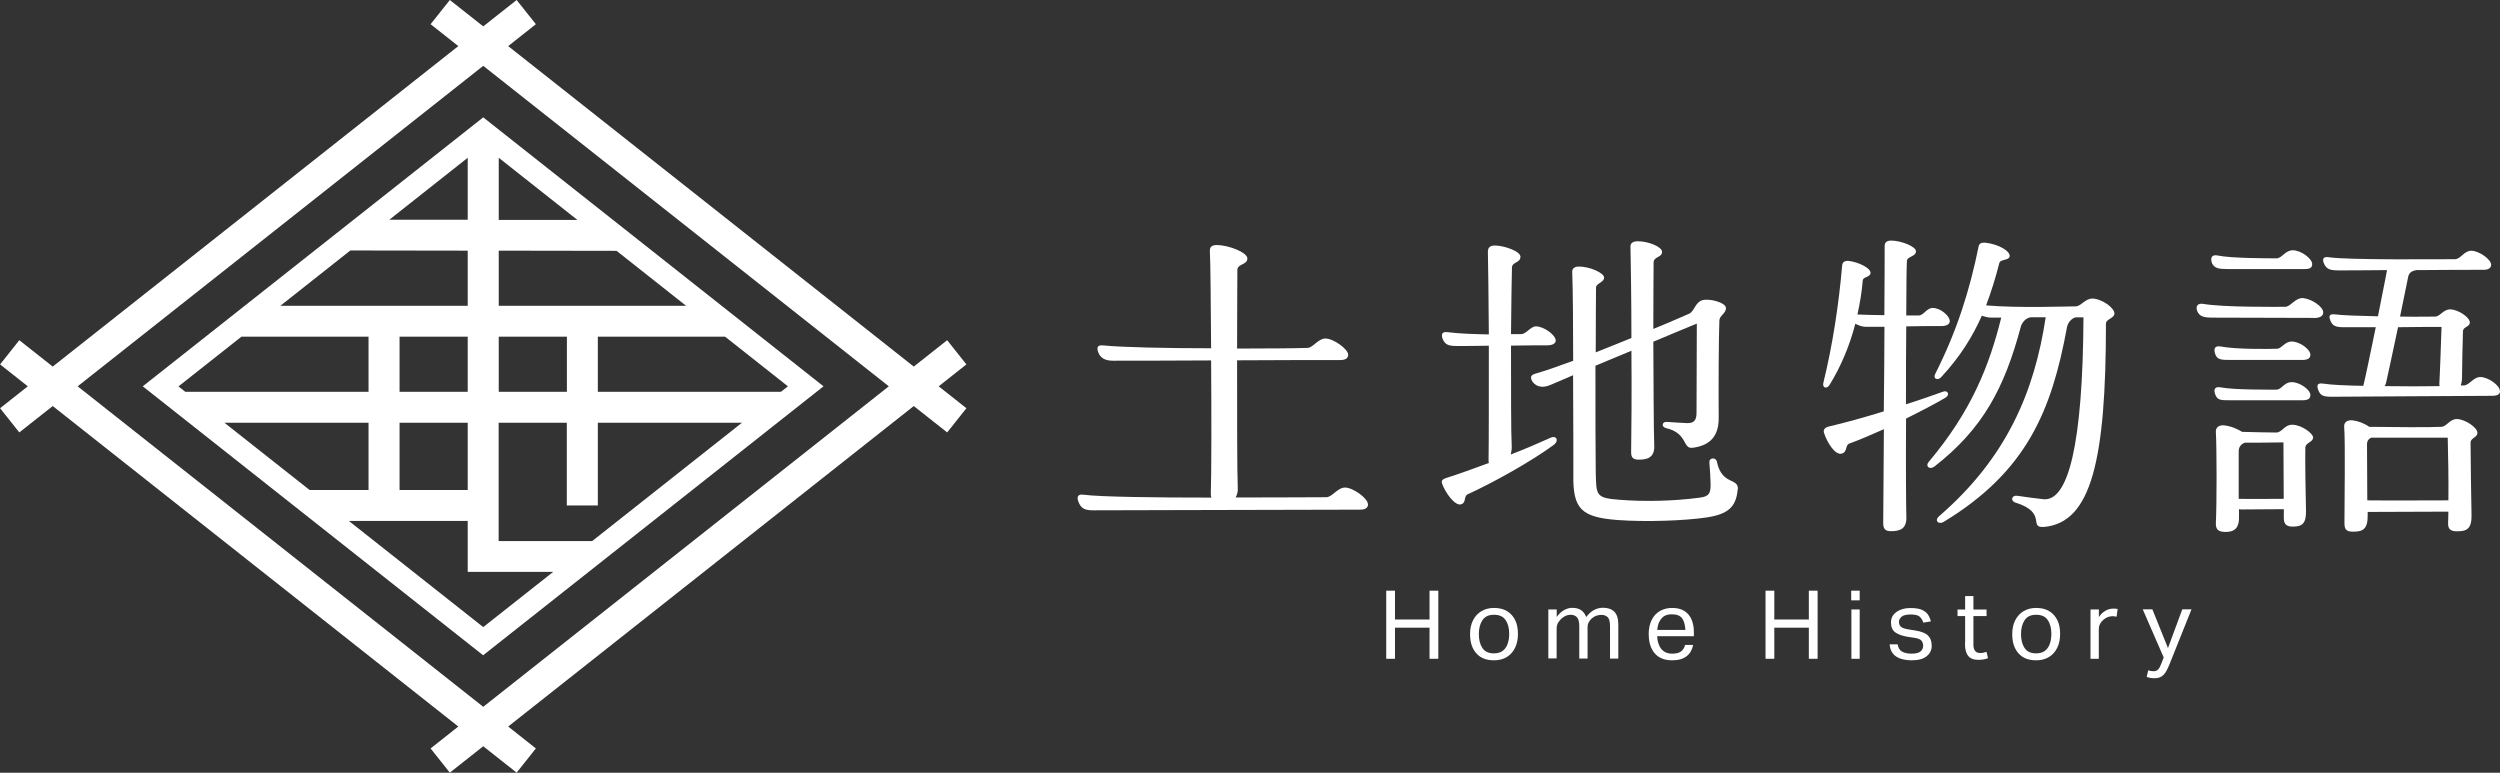 <svg width="220" height="68" viewBox="0 0 220 68" fill="none" xmlns="http://www.w3.org/2000/svg">
<rect x="0" y="0" width="220" height="68" fill="#333333" stroke="none"/>
<g clip-path="url(#clip0_1470_10507)">
<path d="M12.562 33.996L42.516 57.664L72.469 33.996L42.524 10.327L12.562 33.996ZM52.609 44.482V37.202H65.29L52.115 47.612H43.881V37.202H49.878V44.482H52.609ZM41.159 43.121H35.161V37.202H41.159V43.121ZM27.246 43.121L19.749 37.202H32.431V43.121H27.246ZM41.159 22.057V26.908H24.674L30.831 22.041L41.159 22.057ZM34.273 19.327L41.159 13.884V19.335H34.273V19.327ZM41.159 29.629V34.48H35.161V29.629H41.159ZM43.889 34.48V29.629H49.887V34.48H43.889ZM43.889 26.908V22.057L54.259 22.074L60.374 26.908H43.889ZM43.889 19.344V13.884L50.808 19.352H43.889V19.344ZM21.232 29.629H32.431V34.48H16.307L15.704 34.004L21.232 29.638V29.629ZM30.689 45.843H41.159V50.326H48.681L42.524 55.185L30.689 45.834V45.843ZM68.733 34.48H52.609V29.629H63.808L69.336 33.996L68.733 34.472V34.48Z" fill="white"/>
<path d="M85.043 32.067L83.351 29.938L80.411 32.259L44.72 4.057L47.157 2.129L45.465 0L42.525 2.321L39.585 0L37.893 2.129L40.331 4.057L4.64 32.259L1.7 29.938L0.008 32.067L2.445 33.996L0.008 35.924L1.7 38.053L4.64 35.732L40.331 63.934L37.893 65.863L39.585 67.992L42.525 65.671L45.465 67.992L47.157 65.863L44.72 63.934L80.411 35.732L83.351 38.053L85.043 35.924L82.605 33.996L85.043 32.067ZM42.525 62.198L6.834 33.996L42.525 5.794L78.216 33.996L42.525 62.198Z" fill="white"/>
<path d="M120.39 44.356C120.39 44.632 120.222 44.849 119.703 44.849C115.9 44.849 99.24 44.907 96.208 44.907C95.571 44.907 95.136 44.824 94.884 44.114C94.75 43.705 94.859 43.455 95.379 43.538C96.836 43.73 101.795 43.789 106.611 43.789C106.552 43.68 106.552 43.538 106.552 43.38C106.611 41.627 106.611 36.517 106.578 31.717C102.775 31.742 99.248 31.742 97.933 31.742C97.272 31.742 96.828 31.525 96.635 30.974C96.501 30.564 96.576 30.339 97.104 30.398C98.729 30.564 102.724 30.648 106.578 30.648C106.552 26.557 106.519 22.934 106.469 22.141C106.444 21.757 106.603 21.565 107.072 21.565C108.144 21.565 109.769 22.224 109.769 22.742C109.769 23.318 108.914 23.209 108.889 23.727C108.889 24.47 108.864 27.35 108.864 30.673C111.704 30.673 114.183 30.648 115.088 30.614C115.532 30.59 116.026 29.788 116.629 29.788C117.349 29.788 118.639 30.723 118.639 31.216C118.639 31.491 118.447 31.683 117.952 31.683C116.353 31.683 112.692 31.683 108.864 31.708C108.864 36.434 108.864 41.643 108.923 42.904C108.948 43.263 108.864 43.563 108.73 43.78C112.449 43.78 115.699 43.755 116.713 43.755C117.232 43.755 117.701 42.904 118.363 42.904C119.075 42.904 120.373 43.864 120.373 44.356H120.39Z" fill="white"/>
<path d="M136.772 39.122C134.762 40.608 131.294 42.528 129.175 43.488C128.79 43.655 129.041 44.198 128.622 44.365C128.069 44.615 127.165 43.321 126.913 42.578C126.83 42.361 126.855 42.194 127.274 42.061C128.404 41.702 129.694 41.234 131.018 40.742C130.993 40.658 130.993 40.55 130.993 40.416C131.018 39.264 131.018 34.73 131.018 30.423C129.837 30.448 128.79 30.448 128.296 30.448C127.525 30.448 127.19 30.389 126.947 29.813C126.813 29.404 126.888 29.154 127.441 29.237C128.513 29.371 129.837 29.404 131.018 29.429C130.993 26.165 130.959 23.201 130.934 22.157C130.934 21.773 131.127 21.606 131.571 21.606C132.316 21.606 133.799 22.099 133.799 22.591C133.799 23.143 133.087 23.034 133.053 23.527C133.028 24.236 132.995 26.657 132.969 29.404H133.849C134.318 29.404 134.678 28.72 135.172 28.72C135.834 28.72 136.906 29.462 136.906 29.98C136.906 30.231 136.58 30.389 136.194 30.389C135.507 30.389 134.293 30.389 132.969 30.414C132.969 34.171 132.969 38.237 133.028 39.172C133.053 39.473 133.003 39.748 132.944 39.998C134.159 39.531 135.365 39.013 136.471 38.513C136.99 38.295 137.183 38.788 136.772 39.114V39.122ZM152.913 43.096C152.779 44.657 152.008 45.267 150.132 45.542C148.256 45.818 144.872 45.951 142.309 45.759C139.168 45.509 138.397 44.799 138.456 41.752C138.456 40.683 138.456 36.918 138.431 33.019C137.635 33.378 136.94 33.654 136.446 33.871C135.868 34.121 135.29 34.121 134.879 33.62C134.661 33.261 134.628 33.019 135.131 32.877C136.01 32.627 137.166 32.218 138.439 31.75C138.439 28.569 138.414 25.488 138.355 23.869C138.355 23.652 138.573 23.46 138.875 23.46C139.922 23.435 141.161 24.036 141.161 24.42C141.161 24.862 140.475 24.913 140.449 25.297C140.449 26.065 140.424 28.369 140.424 31.007C141.471 30.598 142.543 30.155 143.565 29.746C143.565 26.29 143.507 23.017 143.482 21.673C143.482 21.373 143.733 21.231 144.118 21.231C145.081 21.231 146.262 21.723 146.262 22.166C146.262 22.658 145.55 22.575 145.517 23.067C145.517 23.727 145.492 26.14 145.492 28.945C146.983 28.344 148.139 27.818 148.658 27.601C149.102 27.384 149.177 26.616 149.789 26.424C150.392 26.232 151.883 26.616 151.883 27.108C151.883 27.601 151.305 27.768 151.305 28.21C151.246 29.579 151.221 34.305 151.246 36.718C151.271 38.362 150.501 39.214 148.934 39.406C148.055 39.514 148.524 38.112 146.623 37.678C146.179 37.569 146.237 37.102 146.681 37.127C147.041 37.152 148.222 37.235 148.499 37.235C149.018 37.235 149.295 37.043 149.295 36.325C149.295 34.73 149.32 30.999 149.32 28.477C148.214 28.945 146.899 29.462 145.492 30.072C145.517 33.779 145.517 37.836 145.576 39.297C145.576 40.282 144.939 40.449 144.227 40.449C143.733 40.449 143.54 40.282 143.54 39.815C143.565 38.062 143.599 34.463 143.565 30.865C142.493 31.308 141.421 31.767 140.399 32.184C140.399 35.916 140.399 40.007 140.424 41.46C140.483 43.572 140.366 43.822 142.518 43.981C144.637 44.148 147.175 44.114 149.621 43.789C150.417 43.68 150.534 43.38 150.534 42.637C150.534 42.228 150.476 41.267 150.425 40.691C150.4 40.249 151.003 40.224 151.087 40.633C151.531 42.745 153.014 42.002 152.93 43.079L152.913 43.096Z" fill="white"/>
<path d="M167.758 45.4C167.817 46.502 167.264 46.744 166.41 46.744C165.916 46.744 165.723 46.552 165.723 46.035L165.782 37.769C164.626 38.287 163.579 38.73 162.749 39.03C162.364 39.164 162.582 39.748 162.113 39.907C161.51 40.124 160.789 38.947 160.513 38.095C160.429 37.845 160.572 37.627 160.898 37.544C162.272 37.218 164.014 36.751 165.773 36.2C165.798 33.704 165.832 31.065 165.832 28.761H164.207C163.905 28.761 163.57 28.653 163.269 28.486C162.775 30.406 162.004 32.243 161.007 33.862C160.789 34.246 160.346 34.163 160.454 33.695C161.284 30.322 161.828 26.666 162.105 23.401C162.13 23.101 162.272 22.934 162.682 22.959C163.562 23.067 164.634 23.593 164.609 24.027C164.55 24.437 163.947 24.328 163.922 24.687C163.838 25.706 163.671 26.691 163.453 27.676C164.165 27.701 165.019 27.734 165.824 27.734C165.849 24.637 165.849 22.216 165.849 21.665C165.849 21.339 166.016 21.172 166.427 21.172C167.281 21.172 168.604 21.69 168.604 22.107C168.604 22.6 167.834 22.55 167.809 22.959C167.784 23.285 167.75 25.213 167.75 27.759H168.847C169.291 27.759 169.534 27.1 170.087 27.1C170.774 27.1 171.578 27.809 171.578 28.252C171.578 28.502 171.36 28.694 170.832 28.694C170.062 28.694 168.906 28.694 167.75 28.719C167.725 30.807 167.725 33.253 167.725 35.582C168.856 35.223 169.953 34.839 170.95 34.48C171.394 34.288 171.637 34.73 171.201 34.998C170.263 35.549 168.998 36.208 167.733 36.834C167.708 41.034 167.733 44.741 167.758 45.375V45.4ZM186.069 27.592C186.069 28.002 185.323 28.085 185.323 28.469C185.323 40.408 184.058 46.01 179.87 46.369C178.463 46.477 180.197 45.108 177.366 44.231C176.872 44.064 177.039 43.547 177.533 43.63C178.304 43.739 179.024 43.847 179.82 43.931C182.023 44.148 183.288 39.047 183.346 27.926H182.66C182.274 28.01 181.939 28.444 181.889 28.828C180.54 36.133 178.363 41.485 171.042 45.926C170.573 46.202 170.213 45.792 170.631 45.434C176.579 40.299 179.033 34.48 180.021 27.918H178.723C178.279 27.976 177.977 28.327 177.843 28.711C176.386 34.171 174.485 37.744 170.213 41.067C169.769 41.368 169.417 41.009 169.718 40.658C173.488 36.183 175.062 32.176 176.109 27.951H175.23C174.928 27.951 174.652 27.868 174.401 27.784C173.572 29.654 172.474 31.408 170.849 33.161C170.523 33.545 170.079 33.328 170.296 32.91C172.198 29.154 173.329 25.58 174.124 21.657C174.183 21.439 174.342 21.331 174.702 21.356C175.917 21.489 176.93 22.124 176.847 22.567C176.763 22.951 176.017 22.784 175.934 23.168C175.607 24.462 175.222 25.689 174.778 26.874C177.667 27.125 182.023 26.958 182.685 26.958C183.129 26.933 183.514 26.273 184.117 26.273C184.913 26.273 186.069 27.066 186.069 27.592Z" fill="white"/>
<path d="M203.615 27.976L194.803 27.951C193.974 27.951 193.563 27.893 193.346 27.35C193.212 26.966 193.371 26.641 193.924 26.749C195.716 27.05 200.34 27 201.085 27C201.579 27 201.965 26.206 202.652 26.232C203.397 26.29 204.444 26.975 204.444 27.492C204.444 27.768 204.226 27.985 203.615 27.985V27.976ZM194.636 23.084C194.502 22.7 194.636 22.374 195.155 22.483C196.286 22.733 199.619 22.733 200.356 22.733C200.826 22.708 201.102 22.024 201.764 22.024C202.509 22.024 203.472 22.767 203.472 23.234C203.472 23.51 203.338 23.677 202.811 23.677H196.059C195.23 23.677 194.845 23.618 194.627 23.101L194.636 23.084ZM194.912 31.074C194.803 30.665 194.912 30.389 195.465 30.498C196.813 30.748 199.594 30.715 200.365 30.69C200.775 30.69 201.052 30.055 201.663 30.055C202.409 30.055 203.313 30.765 203.313 31.207C203.313 31.483 203.146 31.675 202.626 31.675H196.344C195.44 31.675 195.079 31.675 194.912 31.074ZM194.912 34.614C194.803 34.255 194.912 33.979 195.465 34.096C196.679 34.313 199.569 34.288 200.34 34.288C200.809 34.263 201.001 33.629 201.663 33.629C202.409 33.629 203.313 34.313 203.313 34.755C203.313 35.056 203.146 35.223 202.626 35.223H196.344C195.406 35.223 195.105 35.248 194.912 34.622V34.614ZM203.556 38.487C203.556 38.93 202.869 38.93 202.869 39.422C202.844 40.358 202.894 43.922 202.928 44.941C202.953 46.093 202.568 46.343 201.772 46.343C201.169 46.343 200.976 46.093 200.976 45.575V44.807C199.871 44.807 198.195 44.832 197.282 44.832C197.199 44.832 197.115 44.832 197.031 44.807V45.325C197.09 46.502 196.621 46.811 195.85 46.811C195.213 46.811 194.971 46.594 194.996 46.018C195.079 44.373 195.079 39.514 194.996 38.003C194.971 37.619 195.272 37.402 195.683 37.427C196.286 37.486 196.864 37.728 197.308 38.003C198.296 38.028 199.619 38.062 200.306 38.062C200.826 38.062 201.018 37.377 201.713 37.377C202.543 37.377 203.556 38.145 203.556 38.504V38.487ZM200.968 43.897C200.968 42.303 200.943 40.249 200.943 38.93C199.728 38.955 198.246 38.955 197.559 38.955C197.282 39.038 197.006 39.281 197.006 39.698V43.897C198.162 43.922 199.845 43.897 200.968 43.897ZM219.999 34.422C219.999 34.672 219.806 34.831 219.312 34.831C217.109 34.831 206.84 34.914 205.24 34.914C204.494 34.914 204.168 34.856 203.975 34.23C203.866 33.871 203.95 33.679 204.469 33.762C205.181 33.871 206.479 33.929 207.97 33.954L207.996 33.846C208.163 33.211 208.599 31.049 209.068 28.795H206.287C205.575 28.795 205.24 28.711 205.047 28.135C204.913 27.751 205.022 27.617 205.516 27.668C206.119 27.751 207.635 27.801 209.26 27.834C209.562 26.24 209.897 24.704 210.056 23.769C208.104 23.794 206.421 23.794 205.784 23.794C205.072 23.794 204.712 23.71 204.486 23.134C204.352 22.75 204.461 22.558 204.98 22.642C206.664 22.892 214.705 22.809 216.053 22.809C216.548 22.784 216.849 22.066 217.461 22.066C218.173 22.066 219.22 22.834 219.22 23.301C219.22 23.552 219.027 23.744 218.533 23.744C217.628 23.744 215.174 23.744 212.636 23.769C212.276 23.827 211.999 23.986 211.924 24.345C211.815 24.921 211.513 26.323 211.204 27.86C212.695 27.885 213.959 27.86 214.286 27.86C214.73 27.86 214.998 27.225 215.609 27.225C216.296 27.225 217.343 27.91 217.343 28.377C217.343 28.786 216.74 28.736 216.74 29.17C216.715 29.855 216.656 32.468 216.656 33.286C216.656 33.537 216.598 33.754 216.548 33.921H216.824C217.293 33.896 217.678 33.178 218.256 33.178C218.977 33.178 219.99 33.921 219.99 34.413L219.999 34.422ZM218.013 38.078C218.013 38.521 217.41 38.521 217.41 38.955C217.41 40.191 217.469 44.064 217.494 45.325C217.519 46.619 217 46.753 216.204 46.753C215.651 46.753 215.408 46.561 215.434 46.01C215.434 45.734 215.459 45.408 215.459 45.024L208.439 45.05H208.356V45.3C208.381 46.619 207.887 46.786 207.057 46.786C206.505 46.786 206.312 46.619 206.312 46.043C206.312 43.872 206.396 38.963 206.287 37.536C206.262 37.177 206.538 36.96 206.974 36.985C207.526 37.043 208.079 37.26 208.49 37.561C210.5 37.586 213.809 37.619 214.822 37.561C215.291 37.561 215.568 36.876 216.196 36.876C216.908 36.876 218.013 37.619 218.013 38.087V38.078ZM215.459 44.031C215.484 42.219 215.434 39.94 215.4 38.512H208.682C208.465 38.596 208.297 38.788 208.297 39.089C208.297 40.107 208.322 42.353 208.322 44.031C210.466 44.056 213.474 44.031 215.459 44.031ZM214.688 33.987C214.663 33.904 214.663 33.821 214.663 33.737C214.722 32.777 214.797 30.364 214.856 28.77C213.725 28.77 212.351 28.77 211.028 28.795C210.559 30.99 210.09 33.211 209.981 33.654C209.956 33.787 209.897 33.904 209.847 33.979C211.555 34.004 213.314 34.004 214.696 33.979L214.688 33.987Z" fill="white"/>
<path d="M125.799 55.235H122.759V57.973H121.988V51.979H122.759V54.517H125.799V51.979H126.57V57.973H125.799V55.235Z" fill="white"/>
<path d="M129.367 55.811C129.367 55.335 129.451 54.926 129.627 54.584C129.803 54.241 130.046 53.974 130.364 53.782C130.682 53.59 131.059 53.498 131.486 53.498C131.914 53.498 132.299 53.59 132.609 53.774C132.919 53.958 133.162 54.225 133.329 54.559C133.497 54.892 133.58 55.302 133.58 55.778C133.58 56.253 133.497 56.662 133.321 57.013C133.153 57.364 132.902 57.631 132.592 57.823C132.274 58.015 131.897 58.107 131.461 58.107C130.8 58.107 130.28 57.906 129.92 57.497C129.551 57.088 129.367 56.529 129.367 55.819V55.811ZM130.138 55.794C130.138 56.295 130.238 56.704 130.448 57.021C130.657 57.339 130.992 57.497 131.47 57.497C131.78 57.497 132.039 57.422 132.232 57.28C132.424 57.138 132.575 56.93 132.667 56.671C132.76 56.412 132.81 56.111 132.81 55.786C132.81 55.285 132.709 54.884 132.491 54.567C132.282 54.25 131.939 54.099 131.47 54.099C131.001 54.099 130.665 54.258 130.456 54.575C130.247 54.892 130.138 55.302 130.138 55.794Z" fill="white"/>
<path d="M136.271 53.632H136.991V54.291C137.184 54.024 137.401 53.824 137.636 53.69C137.871 53.557 138.113 53.49 138.356 53.49C138.683 53.49 138.943 53.557 139.144 53.699C139.345 53.841 139.487 54.041 139.588 54.3C139.99 53.757 140.484 53.482 141.07 53.482C141.497 53.482 141.824 53.599 142.059 53.832C142.293 54.066 142.41 54.442 142.41 54.951V57.957H141.682V55.118C141.682 54.717 141.615 54.45 141.481 54.317C141.347 54.183 141.162 54.108 140.911 54.108C140.785 54.108 140.651 54.133 140.509 54.175C140.367 54.216 140.224 54.3 140.09 54.408C139.981 54.5 139.889 54.617 139.814 54.751C139.738 54.884 139.705 55.035 139.705 55.21V57.948H138.976V55.118C138.976 54.734 138.909 54.475 138.775 54.325C138.641 54.175 138.457 54.099 138.206 54.099C137.921 54.099 137.653 54.216 137.393 54.45C137.301 54.542 137.209 54.651 137.117 54.792C137.033 54.934 136.983 55.118 136.983 55.352V57.94H136.254V53.599L136.271 53.632Z" fill="white"/>
<path d="M145.082 55.828C145.082 55.327 145.174 54.901 145.35 54.55C145.526 54.2 145.769 53.941 146.079 53.765C146.389 53.59 146.741 53.498 147.143 53.498C147.595 53.498 147.955 53.59 148.24 53.774C148.516 53.958 148.726 54.208 148.86 54.525C148.994 54.842 149.061 55.21 149.061 55.619V55.986H145.828C145.853 56.454 145.97 56.829 146.196 57.105C146.414 57.38 146.732 57.522 147.143 57.522C147.511 57.522 147.779 57.456 147.947 57.314C148.114 57.18 148.231 56.988 148.29 56.754H148.994C148.918 57.172 148.734 57.497 148.432 57.739C148.131 57.981 147.704 58.107 147.143 58.107C146.489 58.107 145.978 57.906 145.626 57.506C145.275 57.105 145.09 56.546 145.09 55.836L145.082 55.828ZM146.003 54.742C145.911 54.951 145.861 55.185 145.836 55.435H148.315C148.29 54.993 148.198 54.65 148.03 54.417C147.863 54.183 147.561 54.058 147.126 54.058C146.824 54.058 146.59 54.116 146.414 54.241C146.238 54.367 146.104 54.533 146.012 54.742H146.003Z" fill="white"/>
<path d="M159.178 55.235H156.138V57.973H155.367V51.979H156.138V54.517H159.178V51.979H159.949V57.973H159.178V55.235Z" fill="white"/>
<path d="M162.906 51.979H163.652V52.83H162.906V51.979ZM162.923 53.632H163.652V57.973H162.923V53.632Z" fill="white"/>
<path d="M169.237 56.83C169.237 56.654 169.187 56.504 169.095 56.387C169.003 56.262 168.785 56.178 168.467 56.128L167.914 56.045C167.428 55.97 167.051 55.836 166.792 55.652C166.532 55.469 166.406 55.176 166.406 54.776C166.406 54.509 166.482 54.275 166.632 54.091C166.783 53.907 166.993 53.757 167.252 53.657C167.512 53.557 167.805 53.507 168.132 53.507C168.551 53.507 168.886 53.557 169.129 53.665C169.371 53.774 169.547 53.916 169.665 54.091C169.782 54.266 169.866 54.467 169.916 54.684L169.254 54.792C169.179 54.559 169.062 54.383 168.919 54.258C168.777 54.141 168.517 54.074 168.165 54.074C167.763 54.074 167.487 54.141 167.336 54.275C167.185 54.408 167.11 54.559 167.11 54.717C167.11 54.901 167.16 55.035 167.269 55.143C167.378 55.252 167.596 55.327 167.931 55.385L168.559 55.485C169.07 55.569 169.439 55.711 169.656 55.919C169.874 56.128 169.991 56.429 169.991 56.83C169.991 57.197 169.849 57.497 169.556 57.739C169.263 57.982 168.827 58.107 168.241 58.107C167.889 58.107 167.579 58.065 167.286 57.973C166.993 57.881 166.767 57.739 166.591 57.531C166.415 57.322 166.314 57.047 166.289 56.704H166.993C167.043 57.005 167.169 57.222 167.378 57.339C167.587 57.456 167.864 57.522 168.216 57.522C168.584 57.522 168.852 57.456 169.003 57.33C169.154 57.205 169.237 57.038 169.237 56.83Z" fill="white"/>
<path d="M172.932 56.562V54.216H172.262V53.64H172.932V52.455H173.661V53.64H174.816V54.216H173.661V56.763C173.661 56.98 173.711 57.147 173.803 57.272C173.895 57.397 174.046 57.464 174.238 57.464C174.364 57.464 174.473 57.456 174.565 57.431C174.657 57.414 174.741 57.389 174.816 57.364L174.942 57.923C174.833 57.965 174.708 57.998 174.574 58.023C174.44 58.048 174.289 58.065 174.104 58.065C173.778 58.065 173.527 57.998 173.359 57.873C173.191 57.748 173.074 57.564 173.007 57.339C172.94 57.113 172.915 56.855 172.915 56.562H172.932Z" fill="white"/>
<path d="M177.078 55.811C177.078 55.335 177.162 54.926 177.338 54.584C177.514 54.241 177.757 53.974 178.075 53.782C178.393 53.59 178.77 53.498 179.197 53.498C179.624 53.498 180.01 53.59 180.32 53.774C180.63 53.958 180.873 54.225 181.04 54.559C181.208 54.892 181.291 55.302 181.291 55.778C181.291 56.253 181.208 56.662 181.032 57.013C180.864 57.364 180.613 57.631 180.303 57.823C179.985 58.015 179.608 58.107 179.172 58.107C178.51 58.107 177.991 57.906 177.631 57.497C177.262 57.088 177.078 56.529 177.078 55.819V55.811ZM177.849 55.794C177.849 56.295 177.949 56.704 178.159 57.021C178.368 57.339 178.703 57.497 179.181 57.497C179.49 57.497 179.75 57.422 179.943 57.28C180.135 57.138 180.286 56.93 180.378 56.671C180.47 56.412 180.521 56.111 180.521 55.786C180.521 55.285 180.42 54.884 180.202 54.567C179.993 54.25 179.65 54.099 179.181 54.099C178.711 54.099 178.376 54.258 178.167 54.575C177.958 54.892 177.849 55.302 177.849 55.794Z" fill="white"/>
<path d="M183.982 53.632H184.702V54.3C184.861 54.058 185.054 53.874 185.272 53.749C185.489 53.623 185.724 53.557 185.967 53.557C186.126 53.557 186.26 53.565 186.352 53.59L186.26 54.266C186.201 54.258 186.151 54.241 186.092 54.241C186.034 54.233 185.975 54.225 185.908 54.225C185.774 54.225 185.64 54.25 185.498 54.3C185.364 54.35 185.23 54.425 185.096 54.542C184.97 54.65 184.878 54.767 184.802 54.909C184.727 55.051 184.694 55.21 184.694 55.394V57.973H183.965V53.632H183.982Z" fill="white"/>
<path d="M189.032 58.983C189.182 59.042 189.341 59.067 189.501 59.067C189.677 59.067 189.819 59.017 189.919 58.908C190.02 58.808 190.12 58.608 190.229 58.316L190.405 57.856L188.562 53.623H189.409L190.782 57.03L192.039 53.623H192.851L190.95 58.374C190.841 58.649 190.732 58.883 190.623 59.075C190.514 59.267 190.38 59.417 190.221 59.526C190.062 59.626 189.861 59.685 189.618 59.685C189.484 59.685 189.358 59.676 189.258 59.66C189.149 59.643 189.032 59.609 188.906 59.568L189.048 58.983H189.032Z" fill="white"/>
</g>
<defs>
<clipPath id="clip0_1470_10507">
<rect width="220" height="68" fill="white"/>
</clipPath>
</defs>
</svg>
